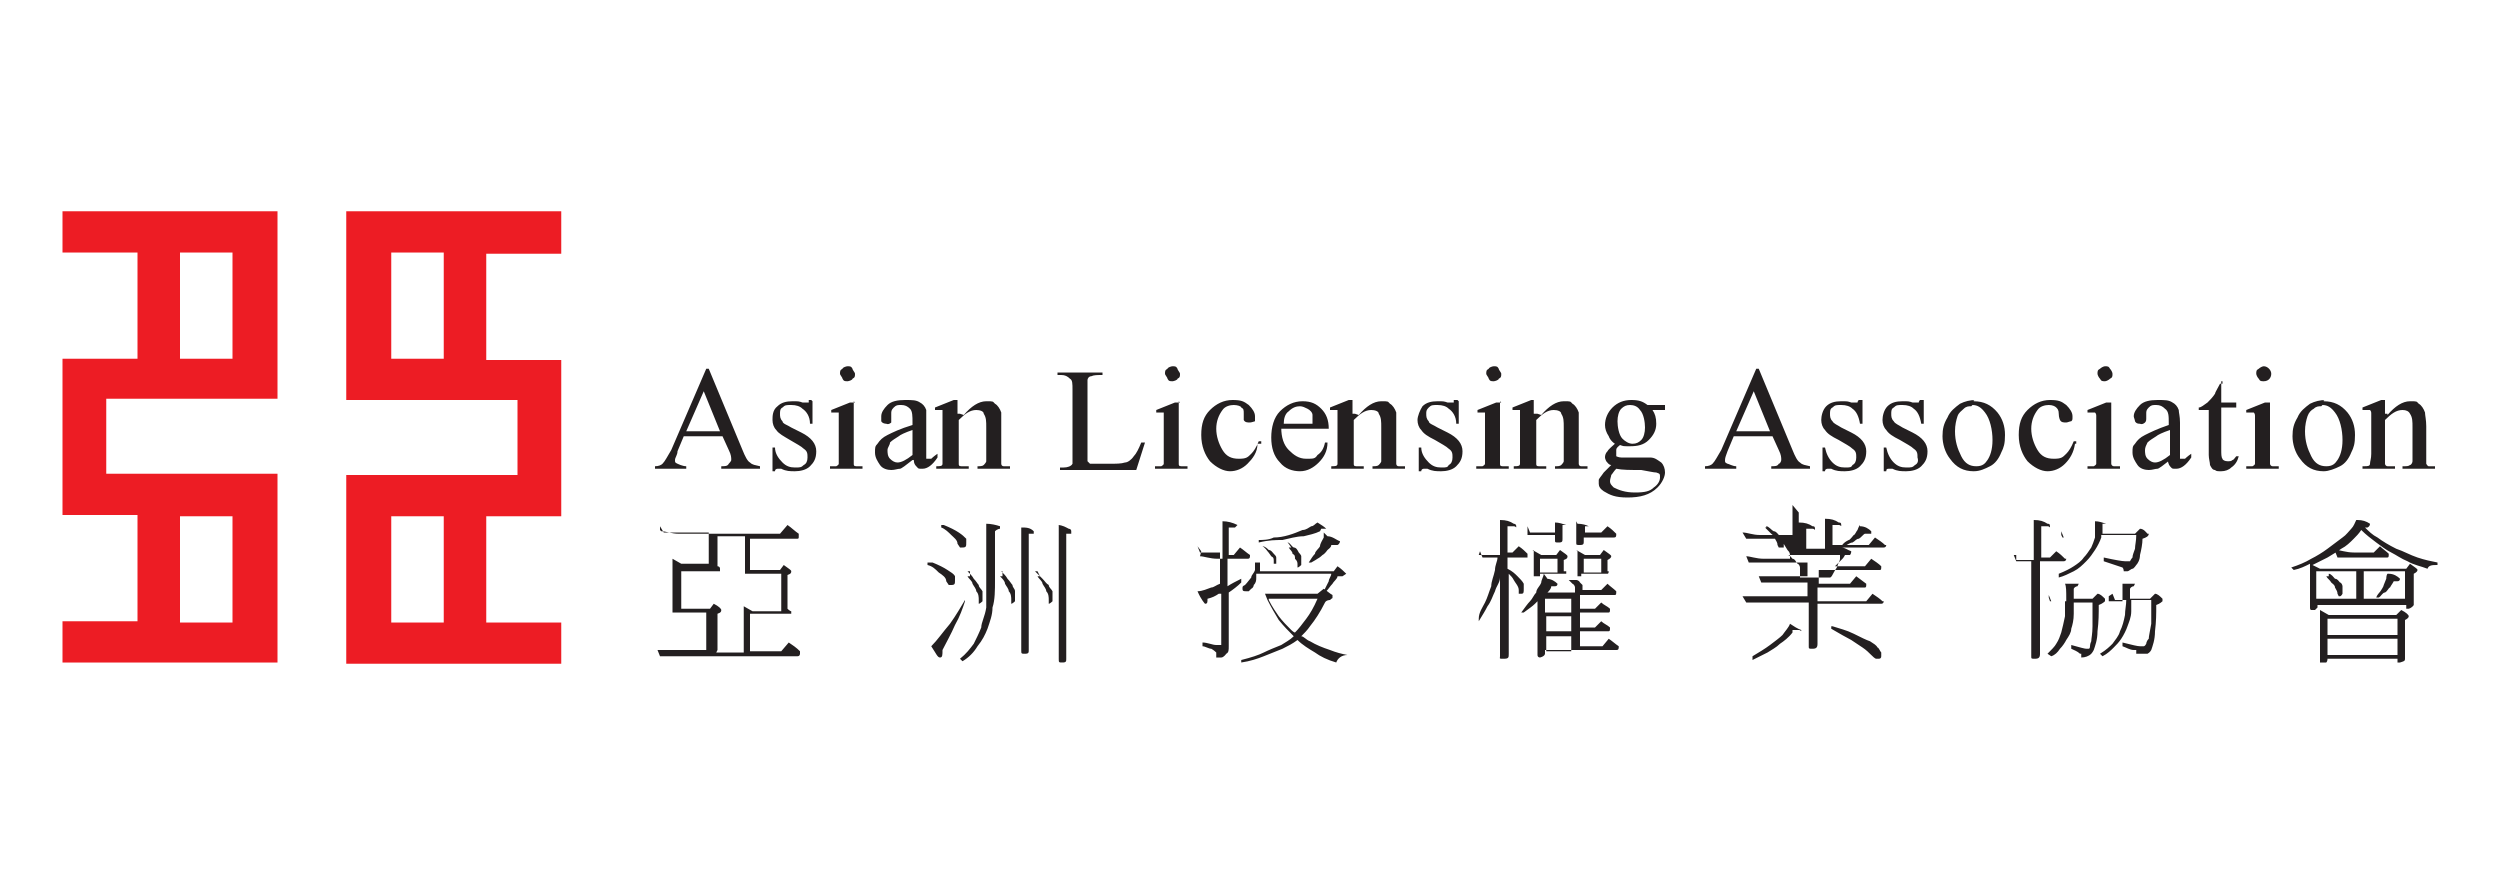<?xml version="1.0" encoding="UTF-8"?>
<svg id="Layer_1" xmlns="http://www.w3.org/2000/svg" version="1.1" viewBox="0 0 200 70">
  <!-- Generator: Adobe Illustrator 29.3.1, SVG Export Plug-In . SVG Version: 2.1.0 Build 151)  -->
  <defs>
    <style>
      .st0 {
        fill: #231f20;
      }

      .st1 {
        fill: #ed1c24;
      }
    </style>
  </defs>
  <path class="st0" d="M57.8,34.9h-3.1l-.5,1.2c0,.3-.2.5-.2.7s0,.2.2.3c0,0,.4.2.7.2v.2h-2.5v-.2c.3,0,.5-.1.6-.2.2-.2.4-.6.7-1.1l2.8-6.5h.2l2.7,6.5c.2.5.4.9.6,1,.2.2.4.2.8.3v.2h-3.1v-.2c.3,0,.5,0,.6-.2,0,0,.2-.2.2-.3,0-.2,0-.4-.2-.8l-.5-1.1ZM57.6,34.5l-1.3-3.2-1.4,3.2h2.7ZM65,32.1v1.8h-.2c0-.6-.3-1-.6-1.2-.2-.2-.5-.3-.9-.3s-.5,0-.7.2c-.2.1-.2.3-.2.5s0,.4.2.6c0,.2.4.3.7.5l.8.4c.8.4,1.2.9,1.2,1.5s-.2.9-.5,1.2c-.3.3-.8.4-1.2.4s-.7,0-1.1-.2h-.3s-.2,0-.2.2h-.2v-1.9h.2c0,.5.3.9.6,1.2s.6.4,1,.4.5,0,.7-.2c.2-.1.3-.3.3-.6s0-.5-.3-.7c-.2-.2-.6-.4-1.1-.7s-.9-.5-1.1-.8c-.2-.2-.3-.5-.3-.8s0-.8.4-1.1c.3-.3.7-.4,1.2-.4s.5,0,.8.1h.5s0-.1,0-.2h.2,0ZM68.3,32.1v5c0,.1,0,.2.2.2h.5v.2h-2.6v-.2h.5s.2-.1.2-.2v-3.8c0-.1,0-.2,0-.3h-.6v-.2l1.5-.6h.4ZM67.8,29.3c.2,0,.3,0,.4.2,0,.1.2.3.2.4,0,.2,0,.3-.2.4,0,.1-.3.2-.4.2-.2,0-.3,0-.4-.2,0-.1-.2-.3-.2-.4,0-.2,0-.3.2-.4,0-.1.3-.2.4-.2ZM73,36.8c-.5.4-.9.7-1,.7-.2,0-.4.1-.7.1s-.7-.1-.9-.4c-.2-.3-.4-.6-.4-1s0-.5.2-.7c.2-.3.4-.5.8-.7s1-.5,2-.8v-.2c0-.5,0-.9-.2-1.1s-.4-.3-.7-.3-.4,0-.6.2-.2.3-.2.5v.3c0,.2,0,.3,0,.4,0,0-.2.2-.4.1,0,0-.3,0-.4-.2,0-.1,0-.3,0-.4,0-.3.2-.6.5-.9s.8-.4,1.4-.4.9,0,1.2.2c.2.1.4.3.5.6,0,.2,0,.5,0,1v2.9h.4s.2-.2.5-.4v.3c-.4.6-.8.9-1.2.9s-.3,0-.5-.2-.2-.4-.2-.7h0v.2ZM73,36.4v-2c-.6.2-1,.4-1.1.5-.3.2-.5.3-.7.5,0,.2-.2.4-.2.6s0,.5.2.7.4.3.6.3c.3,0,.7-.2,1.2-.6ZM77.1,33.2c.6-.7,1.2-1.1,1.8-1.1s.5,0,.7.2c.2.1.4.4.5.7,0,.2,0,.6,0,1.1v3s0,.2.2.2h.5v.2h-2.6v-.2h0c.2,0,.4,0,.5-.1,0,0,.2-.2.2-.3v-2.7c0-.5,0-.8-.2-1.1,0-.2-.3-.3-.6-.3-.5,0-.9.3-1.4.8v3.5c0,.1,0,.2.2.2h.6v.2h-2.6v-.2h0c.3,0,.5,0,.5-.2s0-.4,0-.8v-3.2c0-.1,0-.2,0-.3h-.6v-.2l1.5-.6h.3v1.1h.2ZM91.4,35.4h.2l-.7,2.2h-6.1v-.2h.3c.3,0,.6-.1.7-.3,0-.1,0-.4,0-.8v-5.1c0-.5,0-.8-.2-.9-.2-.2-.4-.3-.7-.3h-.3v-.2h3.6v.2c-.4,0-.7,0-.9.1-.2,0-.3.2-.3.3v6.5l.2.2h1.5c.6,0,1,0,1.3-.1.2,0,.5-.2.7-.5.2-.2.4-.6.6-1.1ZM94.3,32.1v5c0,.1,0,.2.2.2h.5v.2h-2.6v-.2h.5s.2-.1.2-.2v-3.8c0-.1,0-.2,0-.3h-.6v-.2l1.5-.6h.4ZM93.8,29.3c.2,0,.3,0,.4.2,0,.1.2.3.2.4,0,.2,0,.3-.2.4,0,.1-.3.2-.4.2-.2,0-.3,0-.4-.2,0-.1-.2-.3-.2-.4,0-.2,0-.3.2-.4,0-.1.3-.2.4-.2ZM100.6,35.5c0,.7-.4,1.2-.8,1.6s-.9.6-1.4.6-1.1-.3-1.6-.8c-.4-.5-.7-1.2-.7-2.1s.2-1.5.7-2,1.1-.8,1.8-.8.9.1,1.3.4c.3.3.5.6.5.9s0,.3,0,.4c0,0-.3.1-.4.1-.2,0-.4,0-.5-.2,0,0,0-.2,0-.5s0-.4-.2-.5c0-.1-.3-.2-.6-.2s-.7.1-.9.4c-.3.4-.5.9-.5,1.5s.2,1.2.5,1.7.7.7,1.3.7.7-.1,1-.4c.2-.2.4-.5.6-1h.2v.2ZM102.5,34.2c0,.8.2,1.4.6,1.8s.8.7,1.4.7.7,0,.9-.3c.3-.2.5-.5.6-1h.2c0,.7-.3,1.2-.7,1.6-.4.4-.9.7-1.5.7s-1.2-.2-1.6-.7c-.5-.5-.7-1.2-.7-2s.2-1.6.7-2.1,1.1-.8,1.8-.8,1.1.2,1.5.6.6.9.6,1.6h-3.8ZM102.5,33.9h2.5c0-.3,0-.6,0-.7,0-.2-.2-.4-.4-.5-.2-.1-.4-.2-.6-.2-.3,0-.6.1-.9.4-.3.2-.4.6-.4,1h0ZM108.7,33.2c.6-.7,1.2-1.1,1.8-1.1s.5,0,.7.2c.2.1.4.4.5.7,0,.2,0,.6,0,1.1v3s0,.2.2.2h.5v.2h-2.6v-.2h0c.2,0,.4,0,.5-.1,0,0,.2-.2.2-.3v-2.7c0-.5,0-.8-.2-1.1,0-.2-.3-.3-.6-.3-.5,0-.9.3-1.4.8v3.5c0,.1,0,.2.2.2h.6v.2h-2.6v-.2h0c.3,0,.5,0,.5-.2s0-.4,0-.8v-3.2c0-.1,0-.2,0-.3h-.6v-.2l1.5-.6h.3v1.1h.2ZM116.7,32.1v1.8h-.2c0-.6-.3-1-.6-1.2-.2-.2-.5-.3-.9-.3s-.5,0-.7.2-.2.3-.2.5,0,.4.2.6c0,.2.4.3.7.5l.8.4c.8.4,1.2.9,1.2,1.5s-.2.9-.5,1.2c-.3.3-.8.4-1.2.4s-.7,0-1.1-.2h-.3s-.2,0-.2.2h-.2v-1.9h.2c0,.5.3.9.6,1.2.3.3.6.4,1,.4s.5,0,.6-.2c.2-.1.3-.3.3-.6s0-.5-.3-.7c-.2-.2-.6-.4-1.1-.7-.6-.3-.9-.5-1.1-.8-.2-.2-.3-.5-.3-.8s.2-.8.4-1.1c.3-.3.7-.4,1.2-.4s.5,0,.8.1h.5s0-.1,0-.2h.3ZM120,32.1v5c0,.1,0,.2.2.2h.5v.2h-2.6v-.2h.5s.2-.1.2-.2v-3.8c0-.1,0-.2,0-.3h-.6v-.2l1.5-.6h.4ZM119.5,29.3c.2,0,.3,0,.4.2,0,.1.2.3.2.4,0,.2,0,.3-.2.4,0,.1-.3.2-.4.2-.2,0-.3,0-.4-.2,0-.1-.2-.3-.2-.4,0-.2,0-.3.2-.4,0-.1.3-.2.4-.2ZM123.3,33.2c.6-.7,1.2-1.1,1.8-1.1s.5,0,.7.2c.2.1.4.4.5.7,0,.2,0,.6,0,1.1v3s0,.2.2.2h.5v.2h-2.6v-.2h0c.2,0,.4,0,.5-.1,0,0,.2-.2.2-.3v-2.7c0-.5,0-.8-.2-1.1,0-.2-.3-.3-.6-.3-.5,0-.9.3-1.4.8v3.5c0,.1,0,.2.2.2h.6v.2h-2.6v-.2h0c.3,0,.5,0,.5-.2s0-.4,0-.8v-3.2c0-.1,0-.2,0-.3h-.6v-.2l1.5-.6h.2v1.1h.3ZM129.4,35.6c-.3-.1-.6-.4-.7-.7-.2-.3-.3-.6-.3-.9,0-.5.2-1,.6-1.4.4-.4.9-.6,1.5-.6s.9.1,1.3.4h1.4v.4h-1c.2.3.3.6.3,1.1s-.2.9-.6,1.3c-.4.4-.9.5-1.5.5s-.5,0-.8-.1c-.1.1-.3.2-.3.4v.5s.2.1.4.1h2.3c.4,0,.6.2.9.4.2.2.3.5.3.8s-.2.8-.6,1.2c-.6.6-1.4.8-2.4.8s-1.4-.2-1.9-.5c-.3-.2-.4-.4-.4-.6v-.3c0-.1.2-.3.4-.6,0,0,.2-.2.6-.6-.2,0-.3-.2-.4-.3,0,0-.1-.2-.1-.3s0-.3.2-.5c.1-.2.4-.4.8-.8v.3ZM129.3,37.5c-.2.2-.3.4-.4.5,0,.1-.1.3-.1.5s.1.3.3.5c.4.2.9.4,1.7.4s1.2-.1,1.5-.4c.3-.2.5-.5.5-.8s0-.3-.3-.4c-.2,0-.6-.1-1.2-.2-.9,0-1.5,0-2-.1ZM130.4,32.4c-.3,0-.5.1-.7.3-.2.2-.3.6-.3,1s.1,1.1.4,1.4c.2.2.5.4.8.4s.5-.1.7-.3c.2-.2.3-.6.3-1s-.1-1.1-.4-1.4c-.2-.3-.5-.4-.8-.4h0ZM141.8,34.9h-3.1l-.5,1.2c-.1.3-.2.5-.2.7s0,.2.2.3c.1,0,.4.2.7.2v.2h-2.5v-.2c.3,0,.5-.1.6-.2.2-.2.4-.6.7-1.1l2.8-6.5h.2l2.7,6.5c.2.5.4.9.6,1,.2.2.4.2.8.3v.2h-3.1v-.2c.3,0,.5,0,.6-.2.1,0,.2-.2.2-.3,0-.2,0-.4-.2-.8l-.5-1.1h0ZM141.6,34.5l-1.3-3.2-1.4,3.2h2.7ZM149,32.1v1.8h-.2c-.1-.6-.3-1-.6-1.2-.2-.2-.5-.3-.9-.3s-.5,0-.7.2c-.2.1-.2.3-.2.5s0,.4.2.6c.1.2.4.3.7.5l.8.4c.8.4,1.2.9,1.2,1.5s-.2.9-.5,1.2c-.3.3-.8.4-1.2.4s-.7,0-1.1-.2h-.3s-.2,0-.2.2h-.2v-1.9h.2c.1.5.3.9.6,1.2.3.3.6.4,1,.4s.5,0,.6-.2c.2-.1.3-.3.3-.6s0-.5-.3-.7c-.2-.2-.6-.4-1.1-.7-.6-.3-.9-.5-1.1-.8-.2-.2-.3-.5-.3-.8s.1-.8.4-1.1c.3-.3.7-.4,1.2-.4s.5,0,.8.1h.5s0-.1.1-.2h.3ZM153.9,32.1v1.8h-.2c-.1-.6-.3-1-.6-1.2-.2-.2-.5-.3-.9-.3s-.5,0-.7.2c-.2.1-.2.3-.2.5s0,.4.2.6c.1.2.4.3.7.5l.8.4c.8.4,1.2.9,1.2,1.5s-.2.9-.5,1.2c-.3.3-.8.4-1.2.4s-.7,0-1.1-.2h-.3c-.1,0-.2,0-.2.2h-.2v-1.9h.2c.1.5.3.9.6,1.2.3.3.6.4,1,.4s.5,0,.7-.2c.2-.1.3-.3.2-.6,0-.3,0-.5-.3-.7-.2-.2-.6-.4-1.1-.7-.6-.3-.9-.5-1.1-.8-.2-.2-.3-.5-.3-.8s.1-.8.4-1.1c.3-.3.7-.4,1.2-.4s.5,0,.8.1h.5s0-.1.1-.2h.3ZM157.9,32.1c.8,0,1.4.3,1.9.9.4.5.6,1.1.6,1.8s-.1,1-.3,1.4c-.2.5-.5.9-.9,1.1s-.8.4-1.3.4c-.8,0-1.4-.3-1.9-1-.4-.5-.6-1.2-.6-1.8s.1-1,.4-1.5c.2-.5.6-.8,1-1.1.4-.2.8-.3,1.3-.3h-.2ZM157.7,32.5c-.2,0-.4,0-.6.2s-.4.3-.5.6c-.1.3-.2.7-.2,1.2,0,.8.2,1.4.5,2s.7.8,1.2.8.7-.2.9-.5.4-.8.4-1.6-.2-1.7-.6-2.2c-.3-.4-.6-.6-1-.6h0ZM166,35.5c-.1.7-.4,1.2-.8,1.6-.4.4-.9.6-1.4.6s-1.1-.3-1.6-.8c-.4-.5-.7-1.2-.7-2.1s.2-1.5.7-2,1.1-.8,1.8-.8.9.1,1.3.4c.3.3.5.6.5.9s0,.3-.1.4c-.1,0-.3.1-.4.1-.2,0-.4,0-.5-.2,0,0-.1-.2-.1-.5s-.1-.4-.2-.5c-.1-.1-.3-.2-.6-.2s-.7.1-.9.4c-.3.4-.5.9-.5,1.5s.2,1.2.5,1.7.7.7,1.3.7.7-.1,1-.4c.2-.2.4-.5.6-1h.2v.2ZM168.9,32.1v5c0,.1.1.2.2.2h.5v.2h-2.6v-.2h.5s.2-.1.2-.2v-3.8c0-.1,0-.2-.1-.3h-.6v-.2l1.5-.6h.4ZM168.4,29.3c.2,0,.3,0,.4.2.1.1.2.3.2.4,0,.2,0,.3-.2.4-.1.1-.3.2-.4.2-.2,0-.3,0-.4-.2-.1-.1-.2-.3-.2-.4,0-.2,0-.3.2-.4.1-.1.3-.2.4-.2ZM173.6,36.8c-.5.4-.9.7-1,.7-.2,0-.4.1-.7.1s-.7-.1-.9-.4-.4-.6-.4-1,0-.5.2-.7c.2-.3.4-.5.8-.7.4-.2,1-.5,1.9-.8v-.2c0-.5,0-.9-.3-1.1-.2-.2-.4-.3-.7-.3s-.4,0-.6.2-.2.3-.2.5v.3c0,.2,0,.3-.1.4,0,0-.2.2-.4.1-.1,0-.3,0-.4-.2,0-.1-.1-.3-.1-.4,0-.3.2-.6.5-.9s.8-.4,1.4-.4.9,0,1.2.2c.2.1.4.3.5.6,0,.2.1.5.1,1v2.9h.4s.2-.2.5-.4v.3c-.4.6-.8.9-1.2.9s-.3,0-.5-.2c-.1-.1-.2-.4-.2-.7h0l.2.2ZM173.6,36.4v-2c-.6.2-1,.4-1.1.5-.3.2-.5.3-.7.5-.1.2-.2.4-.2.6s0,.5.2.7.4.3.6.3c.3,0,.7-.2,1.2-.6ZM177.7,30.5v1.7h1.2v.4h-1.2v3.4c0,.3,0,.6.1.7,0,.1.2.2.4.2s.3,0,.4-.1c.1,0,.2-.2.3-.3h.2c-.1.4-.3.7-.6.9-.2.2-.5.3-.8.3s-.4,0-.5-.1c-.2,0-.3-.2-.4-.4,0-.2-.1-.5-.1-.8v-3.6h-.8v-.2c.2,0,.4-.2.7-.4.2-.2.4-.4.6-.7,0-.1.2-.4.4-.8h.2v-.2ZM181.6,32.1v5c0,.1.1.2.2.2h.5v.2h-2.6v-.2h.5s.2-.1.2-.2v-3.8c0-.1,0-.2-.1-.3h-.6v-.2l1.5-.6h.4ZM181.1,29.3c.3,0,.6.3.6.6h0c0,.3-.2.6-.6.6h0c-.2,0-.3,0-.4-.2-.1-.1-.2-.3-.2-.4,0-.2,0-.3.2-.4.1-.1.3-.2.4-.2ZM185.9,32.1c.8,0,1.4.3,1.9.9.4.5.6,1.1.6,1.8s-.1,1-.3,1.4c-.2.5-.5.9-.9,1.1s-.9.4-1.3.4c-.8,0-1.4-.3-1.9-1-.4-.5-.6-1.2-.6-1.8s.1-1,.4-1.5c.2-.5.6-.8,1-1.1.4-.2.8-.3,1.3-.3h-.2ZM185.7,32.5c-.2,0-.4,0-.6.2-.2.1-.4.3-.5.6-.1.3-.2.7-.2,1.2,0,.8.2,1.4.5,2s.7.8,1.2.8.7-.2.9-.5.4-.8.4-1.6-.2-1.7-.6-2.2c-.3-.4-.6-.6-1-.6h0ZM191,33.2c.6-.7,1.2-1.1,1.8-1.1s.5,0,.7.2c.2.1.4.4.5.7,0,.2.1.6.1,1.1v3s.1.2.2.2h.5v.2h-2.6v-.2h.1c.2,0,.4,0,.5-.1.1,0,.2-.2.2-.3v-2.7c0-.5,0-.8-.2-1.1-.1-.2-.3-.3-.6-.3-.5,0-.9.3-1.4.8v3.5c0,.1.1.2.2.2h.6v.2h-2.6v-.2h.1c.3,0,.5,0,.5-.2s.1-.4.1-.8v-3.2c0-.1,0-.2-.1-.3h-.6v-.2l1.5-.6h.3v1.1h.2ZM52.9,42.5c.4,0,.8.2,1.4.2h8.1l.6-.7c.3.2.6.5.9.7,0,0,0,0,0,.2s0,.2-.2.2h-3.7v2.5h2.4l.3-.4c.4.3.6.4.6.5s0,.2-.3.3v2.7c0,0,.2.2.3.2h0v.2h-3.3v3h2.5l.6-.7c.3.2.6.4.9.7v.2c0,0,0,.2-.2.2h-11l-.2-.5c.3,0,.8,0,1.4,0h2.5v-3h-2.7s0,0,0-.2v-4.1l.7.4h2.2v-2.5h-3.6l-.3-.5v.3ZM57.3,52.2h2.2v-3.7l.7.4h2.3v-3h-2.5s-.2,0-.4,0c0,0,0,0,0-.2v-2.8h-2.2v2.4s.2,0,.2.2h0v.2h-3.1v3h2.3l.3-.4c.4.2.6.4.6.5s0,.2-.3.3v2.9h0ZM74.6,45c.5.2.9.4,1.2.6.3.2.5.3.6.5,0,0,0,.2,0,.3,0,.3,0,.4-.3.4h-.2s0,0-.2-.3c0-.3-.3-.5-.6-.7-.3-.3-.5-.5-.9-.6v-.2h.3ZM77.2,47.9v.2c-.2.6-.4,1.2-.8,1.9-.3.7-.7,1.4-1,2,0,.4,0,.6-.2.6s-.3-.3-.7-.9c.5-.5.9-1.1,1.5-1.8.5-.7.9-1.4,1.2-1.9h0ZM75.5,42c.5.2.9.4,1.2.6.3.2.4.3.6.5,0,0,0,.2,0,.3,0,.3,0,.4-.3.4h-.2s0,0-.2-.3c0-.3-.3-.5-.5-.7s-.5-.5-.8-.6v-.2h.1ZM78.9,41.9c.4,0,.8.1,1.1.2,0,0,0,0,0,0s0,0,0,.2c0,0-.2,0-.4.2v3.9c0,.8,0,1.6-.2,2.2,0,.6-.2,1.1-.4,1.7-.2.5-.4.9-.8,1.4-.3.5-.7.9-1.2,1.2l-.2-.2c.5-.4.8-.8,1.1-1.2.2-.4.4-.8.6-1.3,0-.4.3-.9.4-1.6,0-.7,0-1.4,0-2.2v-4.5h0ZM77.4,45.7c.2.2.4.4.5.6.2.2.3.4.4.5,0,.2.2.3.3.5v.8c0,0-.2.2-.3.2s0,0,0,0v-.3c0-.2,0-.5-.2-.7,0-.2-.2-.4-.3-.6,0-.2-.3-.4-.4-.6h.2c0,0,0-.4,0-.4ZM80.1,45.7c.2.2.4.4.5.6.2.2.3.4.4.5,0,.2.2.3.2.5v.8s-.2.2-.3.2h0s0,0,0-.3c0-.2,0-.5-.2-.7,0-.2-.2-.4-.3-.6,0-.2-.2-.4-.4-.6h.2v-.4ZM81.7,42.2c.4,0,.7,0,1,.3,0,0,0,0,0,.2s0,0,0,0-.2,0-.4,0v9.3c0,.2,0,.3-.3.3s-.3,0-.3-.3v-9c0-.3,0-.6,0-1ZM82.8,45.7c.2.2.4.4.6.6.2.2.3.4.5.5,0,.2.2.3.3.5v.8c0,0-.2.2-.3.2h0s0,0,0-.3c0-.2,0-.5-.2-.7,0-.2-.2-.4-.3-.6,0-.2-.3-.4-.4-.6h.2c0,0-.2-.4-.2-.4ZM84.6,42c.4,0,.7.2.9.3,0,0,.2,0,.2.2s0,0,0,.2c0,0-.2,0-.4,0v10c0,.2,0,.3-.3.3s-.3,0-.3-.3v-10.7h0ZM96,44.5c.3,0,.8.2,1.4.2h.4v-3c.4,0,.8.1,1.2.3,0,0,0,0,0,0s0,0-.2.2c-.2,0-.3,0-.5,0v2.2h.4l.5-.6c.3.2.5.4.8.6h0c0,.2,0,.3-.2.3h-1.6v2.2c.3-.2.7-.4,1.1-.6v.3c-.3.3-.7.6-1,.8h0v4.3c0,.3,0,.5-.2.6,0,0-.2.3-.4.3s-.3,0-.4,0v-.2s0,0,0-.2c0,0-.2-.2-.4-.3-.2,0-.5-.2-.7-.2v-.3c.4,0,.8.2,1.1.2h.4v-4.1s0,0-.2,0c-.3.2-.5.3-.9.4,0,.3,0,.4-.2.4,0,0-.3-.3-.6-1,.4,0,.8-.2,1.1-.3.2,0,.4-.2.7-.3v-2.5h-1.6l-.2-.5h0l.3.4ZM101,47.5h4.4l.5-.4c.3.2.5.4.7.5v.2c0,.1,0,0-.2.2,0,0-.3,0-.4.2-.4.8-.8,1.4-1.2,1.9-.2.3-.5.6-.7.8.2,0,.4.3.7.4.5.3,1,.5,1.6.7.5.2.9.3,1.4.4h0c-.5,0-.8.3-.9.6-.7-.2-1.3-.5-1.7-.8-.5-.3-1-.6-1.4-1-.4.3-.8.5-1.2.7-.5.2-1,.4-1.5.6-.5.2-1.1.4-1.8.5v-.2c.8-.2,1.4-.4,1.8-.6.4-.2.9-.4,1.4-.6.3-.2.7-.4,1-.7-.4-.4-.8-.8-1.2-1.3-.3-.5-.6-1-.9-1.6h0l-.2-.5h-.2ZM100.6,45h.2v.7h5.9l.3-.4c.3.2.5.4.7.6h0s0,0-.3.2h-.4c0,.2-.3.4-.4.6-.2.2-.3.4-.5.6h-.2c.2-.4.3-.6.4-.8,0-.2.2-.4.2-.6h-6v.3c0,.2,0,.4-.2.6,0,0,0,.2-.2.3,0,0,0,0-.2.2h-.2c-.2,0-.3,0-.3-.2s0-.2.2-.3c.2-.2.4-.5.5-.6,0-.2.2-.3.3-.6,0-.2,0-.5,0-.8v.2ZM105.6,42.5c-.4.2-.9.3-1.3.4-.6,0-1.2.2-1.7.3-.5,0-1.1,0-1.9.2v-.2c.3,0,.8,0,1.2-.2.8,0,1.6-.3,2.3-.6.3,0,.5-.2.7-.3.2,0,.3-.2.5-.3.3.2.5.3.7.5h0s0,0,0,0h-.4,0ZM101,43.7c.2,0,.4.2.5.3.2,0,.3.2.4.3s.2.2.2.3v.5s0,0-.2,0h0v-.2c0-.2,0-.3-.2-.4,0,0-.2-.3-.3-.4,0,0-.2-.3-.4-.4h0ZM101.5,48c.3.6.6,1,.8,1.3.3.4.7.8,1,1.1,0,0,.2.2.3.2.3-.3.6-.7.9-1.1.3-.4.6-.9.9-1.6h-3.9ZM103,43.4c.2,0,.3.3.5.4.2,0,.3.2.4.4,0,0,.2.2.2.3v.7c0,0-.2.2-.3.2h0v-.2c0-.2,0-.3-.2-.5,0-.2,0-.3-.2-.4,0-.2-.2-.3-.3-.5h.2c0,0,0,0,0,0l-.2-.3ZM106.2,42.9c.4,0,.7.3,1,.4h0c0,0,0,.2-.2.3h-.5c0,.2-.2.3-.3.4,0,0-.2.3-.4.4,0,0-.2.2-.4.3,0,0-.3.2-.5.3h-.2c.2-.3.3-.5.5-.7,0-.2.3-.4.4-.6,0-.2.2-.5.3-.7v-.4l.3.3ZM118.3,44.4c.4,0,.8,0,1.4,0h.3v-2.8c.5,0,.8.1,1.1.3,0,0,.2,0,.2.2s0,0-.2,0-.3,0-.5,0v2.1h.4l.5-.5c.3.2.5.4.7.6h0c0,.2,0,.3,0,.3h-1.6v.9c.4.2.6.4.8.6.2.2.4.4.5.6v.4c0,.3,0,.4-.2.4h-.2s0-.2,0-.3c0-.3-.3-.6-.4-.8s-.2-.3-.4-.5v6.4c0,.3,0,.4-.4.4s-.3,0-.3-.2v-6.3c0,.4-.3.7-.4,1.1-.2.4-.3.8-.6,1.2-.2.4-.4.7-.7,1.2v-.2c0-.5.3-.9.5-1.3.2-.4.3-.8.5-1.3,0-.4.2-.8.3-1.3,0-.4.2-.7.2-1h-1.2l-.2-.5h0ZM123.7,46.3c.4,0,.7.2.9.4h0q0,.2-.2.2h-.3c0,.2-.2.4-.3.5h2.2c0-.2,0-.3,0-.4,0,0,0-.2-.2-.3,0,0-.2-.2-.3-.3h.6c0,0,.2,0,.3.2,0,0,0,0,.2.2h0v.4h1.5l.5-.5c.2.2.5.4.7.6h0c0,.2,0,.3-.1.3h-2.8v1.1h1.2l.5-.5c.2.2.5.3.7.5h0c0,.2,0,.3-.1.3h-2.3v1.2h1.2l.5-.5c.2.2.5.3.7.5h0c0,.2,0,.3-.1.3h-2.3v1.2h1.8l.5-.6c.3.2.5.4.8.6h0c0,.2,0,.3-.2.3h-5.7v.3c0,0,0,.2-.4.3,0,0-.2,0-.2-.2v-4.3s0,0-.2.2c-.2.2-.5.4-.9.7h-.2c.3-.4.5-.7.7-.9s.3-.5.5-.7c0-.3.3-.5.4-.8,0-.2.2-.5.2-.7h0l.3.4ZM122.2,42.8h2.2v-1c.3,0,.6.1.9.2,0,0,0,0,0,0s0,0,0,0c0,0-.2,0-.3,0v1.1c0,.2,0,.3-.3.3s-.3,0-.3-.2v-.6h-2l-.2-.5h0v.5ZM122.6,44l.7.4h1.2l.3-.4c.4.3.6.4.6.5s0,.2-.3.3v.9s0,0,.2,0h0v.2h-2.1c0,0,0,.2,0,.2h-.3c0,0-.2,0-.2,0v-2.3h0v.2ZM123.2,45.8h1.4v-1.1h-1.4v1.1ZM125.7,49v-1.1h-2.1v1.1h2.1ZM125.7,50.5v-1.2h-2v1.2h2ZM123.7,52.1h2v-1.2h-2v1.2ZM126.1,44l.7.4h1.2l.3-.4c.4.3.6.4.6.5s-.1.2-.3.3v.9h.1c0,0,0,.2-.1.2h-2.1c0,0,0,.2,0,.2h-.3s0,0,0,0v-2.3h0v.3ZM126.2,41.9c.4,0,.7.1.9.2,0,0,0,0,0,0s0,0,0,0c0,0-.2,0-.3,0v.5h1.3l.5-.5c.3.2.5.4.7.6h0c0,.2,0,.3-.2.3h-2.4v.3c0,.2,0,.3-.3.3s-.3,0-.3-.2v-1.9.2ZM126.7,45.8h1.4v-1.1h-1.4s0,1.1,0,1.1ZM143.9,41.8c.5,0,.8.1,1.1.3.1,0,.2,0,.2.2s0,0-.2,0-.3,0-.5,0v1.6h1.5v-2.4c.5,0,.8.1,1.1.3.1,0,.2,0,.2.2s0,0-.2,0-.3,0-.5,0v1.6h2.9l.5-.6c.3.2.6.4.8.6,0,0,.1,0,.1,0s0,.2-.2.2h-3.4c.3,0,.5.2.8.3h0c0,0,0,.2-.1.3h-.4c0,0-.1.2-.2.3,0,0-.2.2-.3.3,0,0-.2.2-.3.3h2.4l.5-.6c.3.2.6.4.8.6h0c0,.2,0,.3-.1.3h-4.9v1.1h2.5l.5-.6.8.6h0c0,.2,0,.3-.1.3h-3.8v1.1h3.9l.5-.6c.3.2.6.4.8.6,0,0,.1,0,.1,0s0,.2-.2.2h-5.1v3.2c0,.3-.1.4-.4.4s-.3,0-.3-.2v-3.5h-5l-.3-.5c.4,0,.8,0,1.4,0h3.8v-1.1h-3.7l-.2-.5c.3,0,.8,0,1.4,0h2.5v-1.1h-4.7l-.2-.5c.3,0,.8.2,1.4.2h2.1v-.2c0-.2,0-.3-.2-.5-.2-.3-.4-.7-.6-.9h-2.7l-.3-.5c.4,0,.8.2,1.4.2h2.6v-2.4h0l.5.6ZM143.4,50.6c-.3.4-.7.7-1,.9-.3.3-.7.5-1,.7-.4.2-.8.4-1.2.6v-.3c.5-.3,1-.6,1.4-.9.4-.3.8-.6,1-.8.2-.3.5-.6.6-.9.3.2.6.4.9.5h0c0,.2,0,0-.2,0h-.5ZM141.3,42.1c.2,0,.4.3.6.4.2,0,.3.2.5.4.1,0,.2.2.3.3v.6h-.2c0,0-.1,0-.2,0,0,0,0,0-.1-.2,0-.2-.1-.3-.2-.5,0-.2-.2-.3-.3-.4-.2-.2-.3-.3-.5-.5h.1c0,0,0-.2,0-.2ZM144,46.2h2.4c.1,0,.2-.2.3-.4s.2-.3.3-.5c0-.2.2-.4.2-.6v-.3h-4.2c.2,0,.3.2.4.3.2,0,.3.3.4.4.1,0,.2.2.2.3v.6h0v.2ZM146.6,50.1c.6.2,1.1.3,1.7.6.6.3,1,.5,1.3.6.3.2.5.3.6.5.1,0,.2.3.3.4v.3q0,.2-.2.2c-.2,0-.1,0-.2,0-.1,0-.3-.2-.4-.3-.2-.2-.4-.4-.7-.6-.3-.2-.6-.4-.9-.6-.4-.2-.9-.5-1.6-.9v-.2h0ZM148.8,42.1c.4,0,.7.2.9.4v.2s0,0-.2,0h-.3c-.1,0-.3.3-.5.4-.2,0-.3.2-.5.3-.2,0-.4.2-.7.3h-.2c.2-.3.4-.4.6-.5.1,0,.3-.3.4-.4.1,0,.2-.3.3-.4,0,0,.1-.3.2-.4h0ZM161.3,44.8c.3,0,.8,0,1.4,0h0v-3.2c.5,0,.8.1,1.1.3.1,0,.2,0,.2.2s0,0-.2,0-.3,0-.5,0v2.5h.7l.5-.5c.3.2.5.4.7.6,0,0,.1,0,.1,0s0,.2-.2.2h-1.9v7.4c0,.3-.1.4-.4.4s-.3,0-.3-.2v-7.6h-1.2l-.2-.5h.2ZM164,48.1c.3,0,.8,0,1.3,0v-.2c0-.6,0-1-.1-1.2.3,0,.7,0,1,0,0,0,.1,0,.1,0s0,0-.1.2c0,0-.2,0-.3.2v.8h1.5l.4-.4c.2,0,.4.2.6.4v.2c0,0-.2.2-.5.3,0,.7,0,1.3-.1,2.1,0,.7-.2,1.2-.3,1.5,0,0-.1.2-.2.3-.2.2-.5.3-.8.3v-.3h-.1c-.2-.2-.5-.3-.7-.4v-.3c.7.2,1.1.3,1.2.3h.2s.1,0,.1-.2c0,0,0-.2.1-.4,0-.2.1-.6.1-1.2v-1.9h-1.5v.9c0,.5-.1.9-.2,1.2,0,.3-.2.6-.4.9-.1.2-.3.5-.5.7-.2.3-.4.5-.7.6l-.3-.2c.3-.3.6-.6.7-.8.2-.3.3-.6.4-.9.1-.4.2-.8.3-1.3v-1.2h-1.1l-.2-.5v.2ZM165,43c.3,0,.8,0,1.3,0h1.3v-1.3c.3,0,.6.1.9.2,0,0,.1,0,.1,0s0,0-.1,0h-.3v.8h2.6l.4-.4c.3,0,.5.3.6.4h.1c0,.2-.2.3-.5.4,0,.4-.1.9-.2,1.3,0,.4-.2.7-.3.8,0,0-.2.3-.3.3s-.3.2-.4.2h-.3c0,0,0-.2-.1-.3,0,0-.6-.2-1.5-.5v-.3c.9.2,1.5.3,1.7.3h.2s.1,0,.2,0c0,0,.1-.2.2-.3,0-.2.1-.4.2-.7,0-.3.1-.6.1-1.1h-2.8v.2c-.1.3-.3.7-.5,1s-.4.6-.7.9c-.3.3-.6.6-1,.8s-.8.4-1.2.5v-.3c.5-.2.9-.4,1.2-.6.3-.2.6-.4.8-.7.2-.2.4-.5.6-.8.1-.2.2-.5.3-.8h-2.5l-.2-.5h0v.3ZM168.7,48.1c.3,0,.6,0,1.1,0v-1.4c.3,0,.6,0,.9,0,0,0,.1,0,.1,0s0,0-.1.2c0,0-.2,0-.3.2v.8h1.6l.4-.4c.2,0,.4.2.6.4v.2c0,0-.2.2-.5.3,0,.7,0,1.3-.1,2.1,0,.7-.2,1.2-.3,1.5,0,0-.1.2-.3.3,0,0-.2,0-.3,0-.2,0-.4,0-.6,0v-.3s0,0-.2,0c-.3,0-.6-.2-.9-.3v-.3c.8.2,1.2.3,1.4.3h.3s.1,0,.2-.2c0,0,0-.2.2-.4,0-.2.1-.6.2-1.2v-1.9h-1.6v.9c0,.5-.2.9-.3,1.2s-.3.7-.5,1-.4.5-.6.7c-.2.2-.5.5-.9.7l-.2-.2c.5-.3.8-.6,1-.8.2-.3.5-.6.6-1,.2-.4.3-.8.4-1.3,0-.4.1-.8.1-1.2h-.9l-.2-.5h0l-.3.2ZM188.6,41.6c.4,0,.7.1,1,.3h0q0,.2-.2.3h-.2c.3.3.6.6,1,.8.4.3.9.6,1.5.9.6.2,1.1.5,1.7.7.6.2,1.1.3,1.6.4v.2c-.4,0-.7,0-.8.3-.5-.2-1.1-.3-1.6-.6-.5-.2-.9-.5-1.3-.7-.4-.2-.8-.5-1.2-.8s-.8-.6-1.2-1c-.2.3-.4.5-.6.7-.3.3-.6.6-1,.8-.4.3-.8.5-1.1.7-.4.2-.8.4-1.2.6h0l.6.3h6.9l.3-.4c.4.3.6.4.6.5s-.1.2-.3.3v2.5c0,0-.1.2-.4.3h-.2v-.3h-7.1v.2s0,0-.2.2h-.3q-.1,0-.1-.2v-3.5c-.4.2-.8.4-1.3.5l-.2-.2c.6-.2,1.1-.4,1.6-.7.4-.2.9-.5,1.3-.8.4-.3.8-.6,1.2-.9.3-.2.5-.5.7-.7s.3-.5.4-.7h.1ZM185.3,47.9h3.2v-2.2h-3.2v2.2ZM185.6,48.8l.7.4h5.4l.4-.4c.4.2.6.4.6.5s-.1.2-.3.3v3.1c0,.2-.1.2-.4.3h-.2v-.3h-5.6q0,.2-.1.3h-.3c-.1,0-.2,0-.2,0v-4.1h0ZM186.3,45.9c.2,0,.4.3.5.4.2,0,.3.2.4.3.1,0,.2.2.2.3v.6c0,0-.1.2-.2.2h-.1s0,0-.1-.2c0-.2-.1-.3-.2-.5,0-.2-.2-.3-.3-.4-.1-.2-.3-.3-.4-.5h.2c0,0,0-.2,0-.2ZM186.2,50.8h5.6v-1.3h-5.6v1.3ZM186.2,52.4h5.6v-1.3h-5.6v1.3ZM186.9,44c.3,0,.8.2,1.4.2h1.6l.5-.5c.2.2.5.4.7.6h0c0,.2,0,.3-.1.3h-4l-.2-.5h.1ZM189.1,47.9h3.3v-2.2h-3.3v2.2ZM191.1,45.9c.4,0,.7.2.9.4h0c0,0,0,.2-.2.2h-.3c-.1.2-.2.3-.3.5-.1,0-.2.3-.4.4-.2,0-.3.3-.5.4h-.2c.1-.3.3-.4.4-.6,0,0,.2-.3.2-.4l.2-.5c0,0,0-.3.1-.4h.1Z"/>
  <path class="st1" d="M5,20.2h6v8.5h-6v12.5h6v8.5h-6v3.3h17.2v-15.1h-13.7v-6h13.7v-15H5v3.3ZM14.4,41.3h4.2v8.5h-4.2s0-8.5,0-8.5ZM14.4,20.2h4.2v8.5h-4.2s0-8.5,0-8.5ZM44.9,20.2v-3.3h-17.2v15.1h13.7v6h-13.7v15.1h17.2v-3.3h-6v-8.5h6v-12.5h-6v-8.5h6ZM35.5,49.8h-4.2v-8.5h4.2v8.5ZM35.5,28.7h-4.2v-8.5h4.2v8.5Z"/>
</svg>